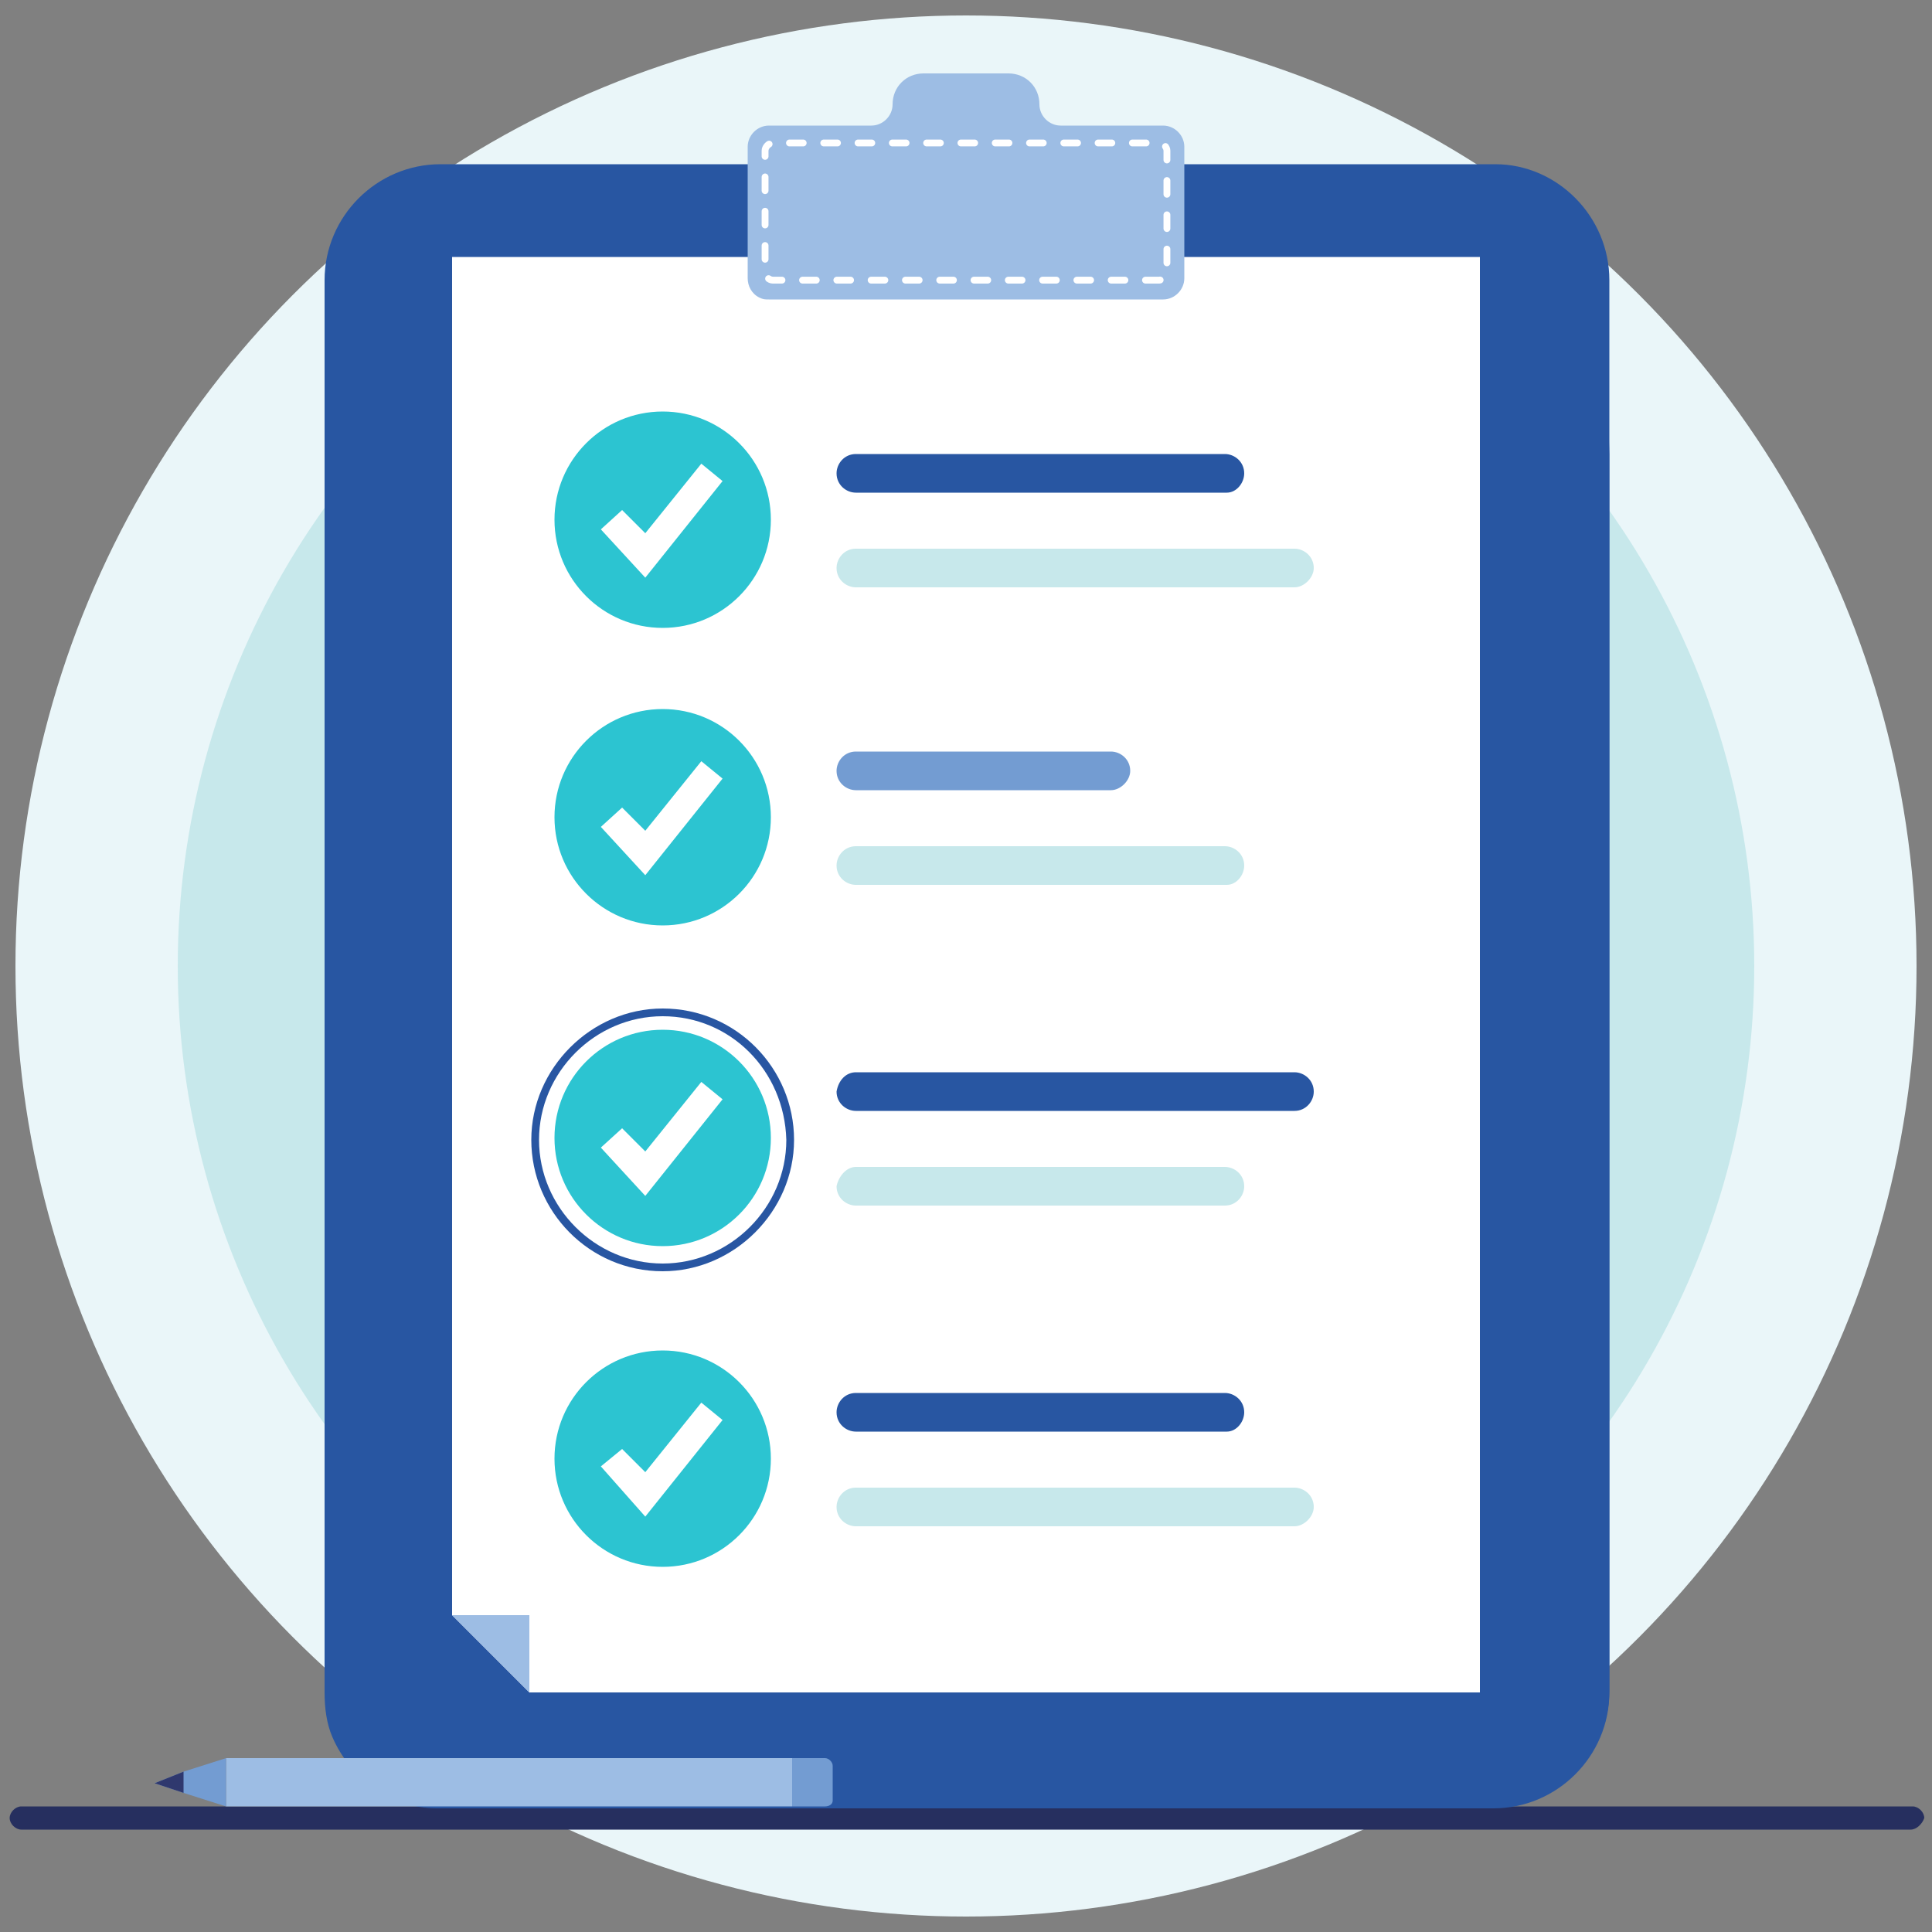 <?xml version="1.0" encoding="utf-8"?>
<!-- Generator: Adobe Illustrator 22.0.0, SVG Export Plug-In . SVG Version: 6.00 Build 0)  -->
<svg version="1.1" id="Layer_1" xmlns="http://www.w3.org/2000/svg" xmlns:xlink="http://www.w3.org/1999/xlink" x="0px" y="0px"
	 viewBox="0 0 100 100" style="enable-background:new 0 0 100 100;" xml:space="preserve">
<rect x="0" y="0" width="100" height="100" fill="#808080" stroke="none"/>
<style type="text/css">
	.st0{fill:#EAF6F9;}
	.st1{fill:#C7E8EB;}
	.st2{fill:#262F5F;}
	.st3{fill:#2856A2;}
	.st4{fill:#FFFFFF;}
	.st5{fill:#9DBDE4;}
	.st6{fill:#2CC4D1;}
	.st7{fill:#739CD2;}
	.st8{fill:none;stroke:#FFFFFF;stroke-width:0.354;stroke-linecap:round;stroke-linejoin:round;stroke-dasharray:0.71,1.065;}
	.st9{fill:#2F386E;}
</style>
<g>
	<g>
		<circle class="st0" cx="50" cy="50" r="49.2"/>
		<circle class="st1" cx="50" cy="50" r="40.8"/>
	</g>
	<path class="st2" d="M98.9,94.7H1.1c-0.3,0-0.6-0.3-0.6-0.6l0,0c0-0.3,0.3-0.6,0.6-0.6h97.9c0.3,0,0.6,0.3,0.6,0.6l0,0
		C99.5,94.4,99.2,94.7,98.9,94.7z"/>
	<g>
		<g>
			<g>
				<path class="st3" d="M83.3,14.5v73.1c0,3.3-2.7,6-6,6H22.7c0,0-0.1,0-0.1,0c-2.4,0-4.5-1.6-5.4-3.7c-0.3-0.7-0.4-1.5-0.4-2.3
					V14.5c0-3.3,2.7-6,6-6h54.6C80.6,8.5,83.3,11.2,83.3,14.5z"/>
				<path class="st3" d="M83.3,22.8v64.7c0,3.3-2.7,6-6,6H29.6C82.5,91.1,83.3,22.8,83.3,22.8z"/>
			</g>
			<g>
				<polygon class="st4" points="23.4,13.3 23.4,83.6 27.4,87.6 76.6,87.6 76.6,13.3 				"/>
				<polygon class="st5" points="27.4,87.6 23.4,83.6 27.4,83.6 				"/>
			</g>
			<g>
				<g>
					<g>
						<g>
							<g>
								<g>
									<g>
										<circle class="st6" cx="34.3" cy="75.5" r="5.6"/>
									</g>
								</g>
							</g>
						</g>
						<polygon class="st4" points="33.4,78.5 31.1,75.9 32.2,75 33.4,76.2 36.3,72.6 37.4,73.5 						"/>
					</g>
					<g>
						<path class="st3" d="M63.5,74.1H44.3c-0.5,0-1-0.4-1-1l0,0c0-0.5,0.4-1,1-1h19.1c0.5,0,1,0.4,1,1l0,0
							C64.4,73.6,64,74.1,63.5,74.1z"/>
						<path class="st1" d="M67,79H44.3c-0.5,0-1-0.4-1-1l0,0c0-0.5,0.4-1,1-1H67c0.5,0,1,0.4,1,1l0,0C68,78.5,67.5,79,67,79z"/>
					</g>
				</g>
				<g>
					<g>
						<g>
							<g>
								<g>
									<g>
										<circle class="st6" cx="34.3" cy="58.9" r="5.6"/>
									</g>
								</g>
							</g>
						</g>
						<polygon class="st4" points="33.4,61.9 31.1,59.4 32.2,58.4 33.4,59.6 36.3,56 37.4,56.9 						"/>
					</g>
					<g>
						<path class="st1" d="M44.3,60.4h19.1c0.5,0,1,0.4,1,1l0,0c0,0.5-0.4,1-1,1H44.3c-0.5,0-1-0.4-1-1l0,0
							C43.4,60.9,43.8,60.4,44.3,60.4z"/>
						<path class="st3" d="M44.3,55.5H67c0.5,0,1,0.4,1,1l0,0c0,0.5-0.4,1-1,1H44.3c-0.5,0-1-0.4-1-1l0,0
							C43.4,55.9,43.8,55.5,44.3,55.5z"/>
					</g>
					<g>
						<path class="st3" d="M34.3,65.8c-3.8,0-6.8-3.1-6.8-6.8s3.1-6.8,6.8-6.8c3.8,0,6.8,3.1,6.8,6.8S38,65.8,34.3,65.8z M34.3,52.6
							c-3.5,0-6.4,2.9-6.4,6.4c0,3.5,2.9,6.4,6.4,6.4c3.5,0,6.4-2.9,6.4-6.4C40.6,55.4,37.8,52.6,34.3,52.6z"/>
					</g>
				</g>
				<g>
					<g>
						<g>
							<g>
								<g>
									<g>
										<circle class="st6" cx="34.3" cy="42.3" r="5.6"/>
									</g>
								</g>
							</g>
						</g>
						<polygon class="st4" points="33.4,45.3 31.1,42.8 32.2,41.8 33.4,43 36.3,39.4 37.4,40.3 						"/>
					</g>
					<g>
						<path class="st7" d="M57.5,40.9H44.3c-0.5,0-1-0.4-1-1l0,0c0-0.5,0.4-1,1-1h13.2c0.5,0,1,0.4,1,1l0,0
							C58.5,40.4,58,40.9,57.5,40.9z"/>
						<path class="st1" d="M63.5,45.8H44.3c-0.5,0-1-0.4-1-1v0c0-0.5,0.4-1,1-1h19.1c0.5,0,1,0.4,1,1v0C64.4,45.3,64,45.8,63.5,45.8
							z"/>
					</g>
				</g>
				<g>
					<g>
						<g>
							<g>
								<g>
									<g>
										<circle class="st6" cx="34.3" cy="26.9" r="5.6"/>
									</g>
								</g>
							</g>
						</g>
						<polygon class="st4" points="33.4,29.9 31.1,27.4 32.2,26.4 33.4,27.6 36.3,24 37.4,24.9 						"/>
					</g>
					<g>
						<path class="st3" d="M63.5,25.5H44.3c-0.5,0-1-0.4-1-1v0c0-0.5,0.4-1,1-1h19.1c0.5,0,1,0.4,1,1v0C64.4,25,64,25.5,63.5,25.5z"
							/>
						<path class="st1" d="M67,30.4H44.3c-0.5,0-1-0.4-1-1v0c0-0.5,0.4-1,1-1H67c0.5,0,1,0.4,1,1v0C68,29.9,67.5,30.4,67,30.4z"/>
					</g>
				</g>
			</g>
			<g>
				<path class="st5" d="M60.2,6.5h-5.3c-0.6,0-1.1-0.5-1.1-1.1v0c0-0.9-0.7-1.6-1.6-1.6h-4.4c-0.9,0-1.6,0.7-1.6,1.6v0
					c0,0.6-0.5,1.1-1.1,1.1h-5.3c-0.6,0-1.1,0.5-1.1,1.1v6.8c0,0.4,0.2,0.8,0.6,1c0.2,0.1,0.3,0.1,0.5,0.1h20.4
					c0.6,0,1.1-0.5,1.1-1.1V7.6C61.3,7,60.8,6.5,60.2,6.5z"/>
				<g>
					<g>
						<path class="st8" d="M60,14.5H40c-0.2,0-0.4-0.2-0.4-0.4V7.8c0-0.2,0.2-0.4,0.4-0.4H60c0.2,0,0.4,0.2,0.4,0.4v6.3
							C60.4,14.3,60.2,14.5,60,14.5z"/>
					</g>
				</g>
			</g>
		</g>
		<g>
			<rect x="11.7" y="91" class="st5" width="29.3" height="2.5"/>
			<path class="st7" d="M42.7,93.5H41V91h1.7c0.2,0,0.4,0.2,0.4,0.4v1.8C43.1,93.4,42.9,93.5,42.7,93.5z"/>
			<polygon class="st7" points="11.7,91 11.7,93.5 9.5,92.8 8,92.3 9.5,91.7 			"/>
			<polygon class="st9" points="9.5,91.7 9.5,92.8 8,92.3 			"/>
		</g>
	</g>
</g>
</svg>
